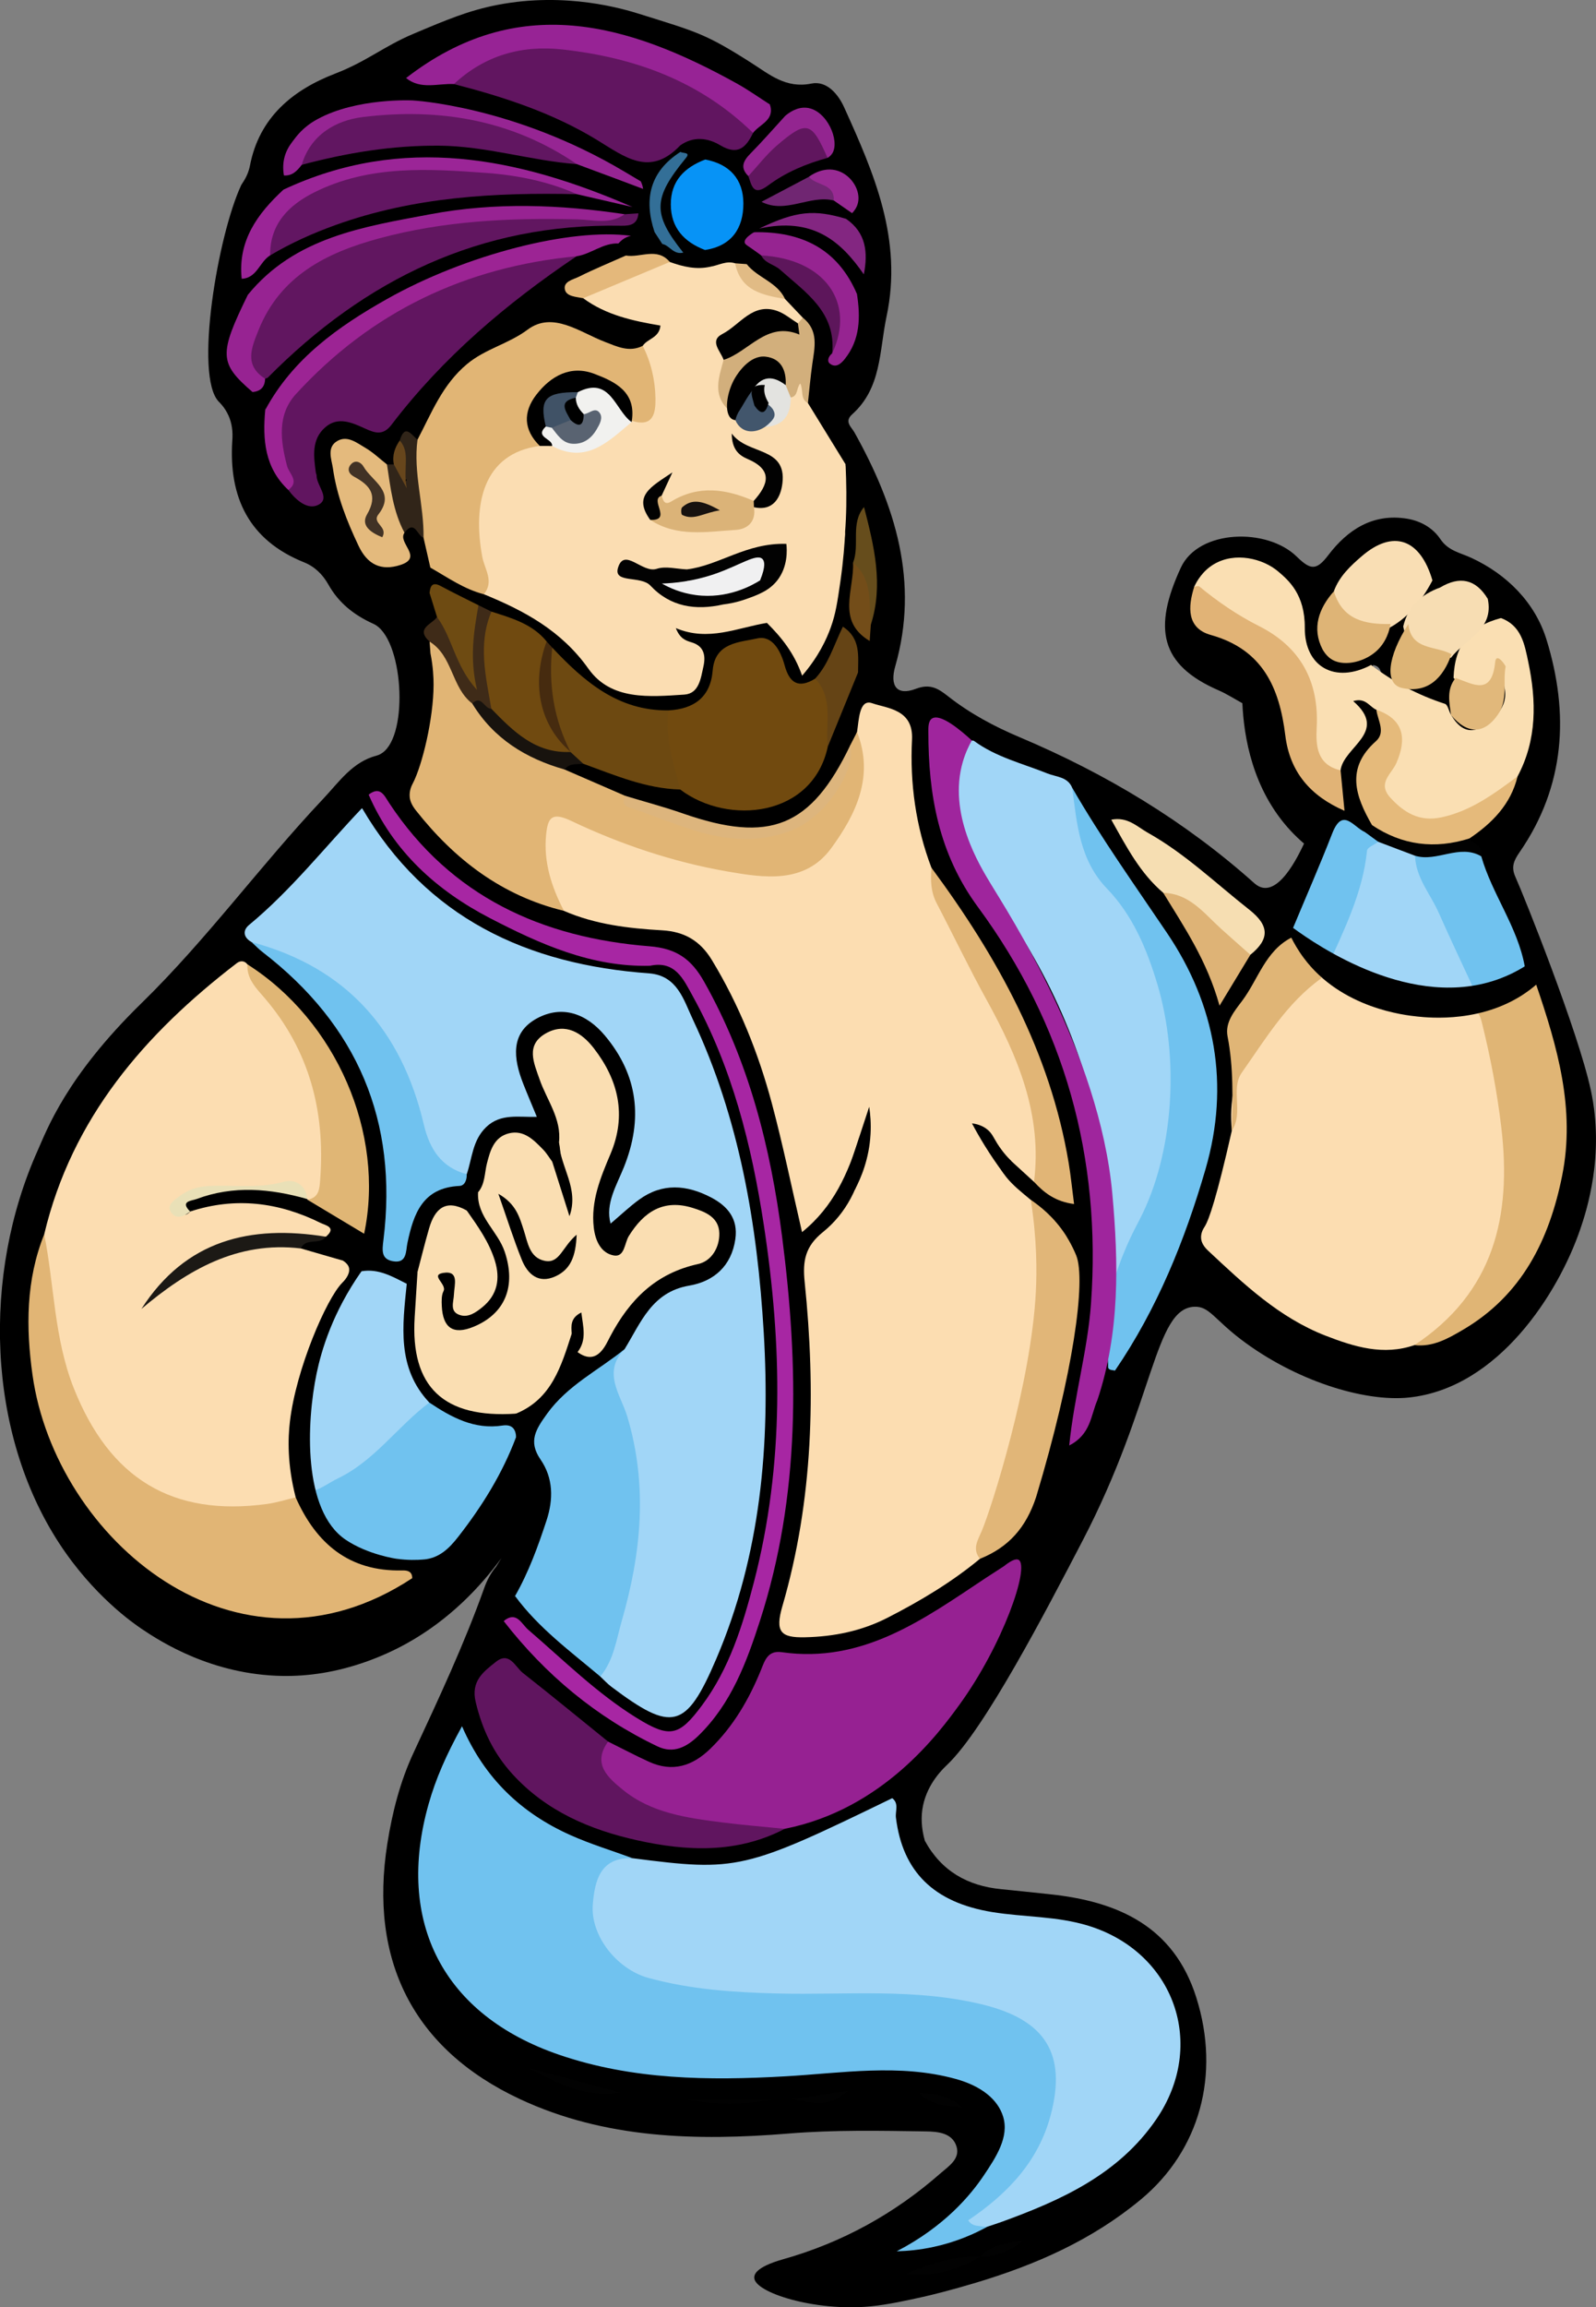 <?xml version="1.0" encoding="UTF-8"?> <svg xmlns="http://www.w3.org/2000/svg" id="_лой_2" viewBox="0 0 1493 2157.36"><rect x="0" y="0" width="1493" height="2157.36" fill="#808080" stroke="none"/> <defs> <style>.cls-1{fill:#f6deb2;}.cls-2{fill:#f7ddb3;}.cls-3{fill:#f9deb4;}.cls-4{fill:#020202;}.cls-5{fill:#67461c;}.cls-6{fill:#f0f0f1;}.cls-7{fill:#e9e0b7;}.cls-8{fill:#fcddb1;}.cls-9{fill:#e4ba7d;}.cls-10{fill:#e4b87b;}.cls-11{fill:#e3e3e0;}.cls-12{fill:#f1f1ef;}.cls-13{fill:#fbddb2;}.cls-14{fill:#fadfb3;}.cls-15{fill:#fadeb2;}.cls-16{fill:#e5ba7b;}.cls-17{fill:#664d1c;}.cls-18{fill:#654415;}.cls-19{fill:#982a93;}.cls-20{fill:#9b2597;}.cls-21{fill:#932590;}.cls-22{fill:#9f259d;}.cls-23{fill:#734d19;}.cls-24{fill:#332b24;}.cls-25{fill:#312519;}.cls-26{fill:#a726a3;}.cls-27{fill:#dbb378;}.cls-28{fill:#deb576;}.cls-29{fill:#deb376;}.cls-30{fill:#deb476;}.cls-31{fill:#d2af7c;}.cls-32{fill:#e1b376;}.cls-33{fill:#e0b575;}.cls-34{fill:#e0b576;}.cls-35{fill:#e0b675;}.cls-36{fill:#e1b575;}.cls-37{fill:#e1b576;}.cls-38{fill:#e1b678;}.cls-39{fill:#e1b87b;}.cls-40{fill:#ddb57d;}.cls-41{fill:#e1bb85;}.cls-42{fill:#17120f;}.cls-43{fill:#405266;}.cls-44{fill:#413225;}.cls-45{fill:#0793f6;}.cls-46{fill:#1c1915;}.cls-47{fill:#42566c;}.cls-48{fill:#18130e;}.cls-49{fill:#3f2b18;}.cls-50{fill:#962491;}.cls-51{fill:#962593;}.cls-52{fill:#6e4b12;}.cls-53{fill:#a1d6f7;}.cls-54{fill:#962192;}.cls-55{fill:#972395;}.cls-56{fill:#972392;}.cls-57{fill:#70c2ef;}.cls-58{fill:#702672;}.cls-59{fill:#6d4911;}.cls-60{fill:#9c2494;}.cls-61{fill:#704a10;}.cls-62{fill:#832681;}.cls-63{fill:#5d165b;}.cls-64{fill:#336f97;}.cls-65{fill:#596371;}.cls-66{fill:#611661;}.cls-67{fill:#611660;}.cls-68{fill:#611560;}.cls-69{fill:#60155f;}.cls-70{fill:#60165e;}.cls-71{fill:#462b0f;}.cls-72{fill:#621662;}.cls-73{fill:#714a0f;}</style> </defs> <g id="_лой_1-2"> <g> <path d="M464.11,1464.83c-4.94,5.89-8.5,12.64-11.07,19.83-18.84,52.84-42.63,103.55-66.25,154.34-12.54,26.97-19.8,55.53-24.44,84.78-17.31,109.06,24.14,192.1,123.62,238.74,79.81,37.42,165.82,39.41,251.77,32.38,42.86-3.51,85.51-2.62,128.27-2,11.16,.16,24.86,1.28,28.78,14.14,3.57,11.71-7.51,18.49-15.23,25.26-42.88,37.63-91.91,64.58-146.65,80.05-27.12,7.66-27.3,15-27.31,17.34-.06,13.81,56.61,31.78,108.42,26.83,16.84-1.61,36.19-5.95,49.54-8.92,7.62-1.69,26.01-6.2,49.68-13.31,55.51-16.68,108.19-39.68,154.08-77.82,54.93-45.66,74.6-116.51,51.78-188.73-21.11-66.84-73.52-89.91-137.22-96.6-15.12-1.59-30.23-3.24-45.35-4.72-31.44-3.07-55.95-16.98-71.37-45.27-3.33-11.81-3.8-22.71-1.7-32.86,4.43-21.36,19.15-34.88,22.91-38.49,34.86-33.45,91.66-142.58,126.36-209.23,67.51-129.68,66.98-217.29,104.56-218.73,13.79-.53,18.36,11.32,43.43,30.44,49.94,38.08,114.75,58.94,157.5,54.4,83.63-8.88,139.76-97.88,160.09-157.41,5.84-17.11,22.92-69.16,9.88-129.83-11.86-55.17-62.58-181.77-70.61-199.58-4.17-9.25-1.41-15.28,3.97-23.07,42.67-61.74,46.5-129.62,25.15-198.75-10.74-34.77-37.2-61.09-70.19-76.37-10.92-5.06-21.65-6.5-29.22-17.77-6.93-10.3-18.34-16.81-30.93-18.89-31.98-5.28-55.71,10.3-73.67,33.93-11.26,14.81-16.75,14.11-29.63,1.51-27.76-27.19-91.84-25.62-108.44,10.35-26.14,56.63-19.59,90.8,35.33,114.68,7.7,3.35,14.84,7.99,22.24,12.03,1.39,30.83,9.1,80.67,45.43,119.54,3.99,4.26,8.09,8.16,12.27,11.72-4.25,8.76-25.48,55.85-46.44,37.11-64.93-58.08-139.1-102.61-219.46-136.52-23.8-10.04-46.43-22.14-66.78-38.08-9.3-7.28-16.76-12.43-30.49-7.21-18.02,6.84-24.43-3-19.27-20.99,22.64-78.98,.13-150.16-38.04-218.58-3.02-5.42-9.92-10.21-2.23-17.09,27.59-24.71,25.28-59.05,32.16-91.52,15.25-71.94-11.6-133.63-39.74-195.66-5.6-12.35-16.3-24.97-30.54-22.09-23.91,4.84-39.07-8.43-56.43-19.48-42.91-27.32-50.79-28.79-104.34-45.59-14.95-4.69-68.81-20.92-132.98-8.48-26.91,5.22-47.47,13.89-78.65,27.06-27.85,11.76-43.43,25.73-73.28,37.24-39.5,15.23-70.88,40.84-79.56,85.98-1.97,10.24-7.37,16.49-8.11,18.08-21.88,46.55-44.28,178.53-21.07,202.6,1.15,1.19,5.74,5.57,9.05,12.89,3.24,7.17,4.31,15.08,3.6,23.62-3.38,53.13,15.59,92.97,67.14,113.72,10.07,4.05,17.48,11.4,22.78,20.82,9.71,17.24,23.91,28.46,42.13,36.72,27.87,12.63,33.43,103.26,8.31,120.63-1.56,1.08-3.29,2.01-5.12,2.48-22.86,5.93-35.1,24.48-50.16,40.43-58.54,61.98-108.62,131.2-169.95,191.05-70.69,68.98-88.62,118.74-97.24,137.98-52,116.15-47.43,263.52,20.18,367.11,31.91,48.89,69.14,74.65,77.44,80.24,17.73,11.94,65.6,42.6,131.1,43.79,25.21,.46,51.16-3.67,77.96-13.08,13.68-4.81,26.53-10.6,38.63-17.32,40.02-22.19,68.9-52.91,88.54-79.74m875.67-904.63c14.69,1.62,32.1-6.38,42.18,11.8,1.2,1.78,2.3,3.63,3.39,5.49-5.56,17.52-25.75,25.44-32.53,42.17-8.42,4.66-14.1,12.63-21.82,18.11-6.32,4.48-13.32,8.64-20.93,3.85-7.72-4.87-7.58-13.27-4.8-20.45,3.77-9.7,1.38-20.71,7.2-29.76,5.34-13.68,18.18-20.83,27.3-31.22Zm-100.89,22.58c1.81-6.53,4.55-12.46,8.4-17.96,4.92-8.2,10.64-15.75,17.47-22.49,28.01-27.63,47.73-24.55,65.9,10.34,.07,.12,.15,.23,.22,.34-15.14,9.47-24.66,24.35-35.09,38.35-8.66,9.14-19.97,16.47-22.64,29.7-4.23-1.75-8.76-2.07-13.18-2.93-24.69-4.84-27.96-10.59-21.09-35.35Zm190.63,582.62c-22.3,46.38-54.92,84.16-110.23,93.35-26.95,8.42-52.28,2.51-77.86-7.04-35.66-13.32-63.81-37.36-91.87-61.56-13.5-11.64-35.67-23.27-6.69-42.57,3.79-2.52,4.46-8.78,3.48-13.34-5.2-24.37,5.44-46.93,7.39-70.43-7.08-64.8,.92-125.4,48.88-174.86,.64-.66,.94-.94,1.07-1.03,.12-.2,.35-.55,.76-1.13,1.68-2.23,3.2-4.53,4.44-7.05,12.79-23,23.87-46.95,32.35-71.64,6.14-17.88,15.98-23.32,33.01-20.19,4.2-1.77,6.42-5.04,7.08-9.47-7.2-26.14-12.14-51.56,6.96-75.88,7.5-9.54,4.02-21.92-1.27-32.65-5.86-7.74-11.96-15.25-23.27-11.91-3.99,1.18-6.75,5.64-5.19,8.9,11.75,24.46-8.96,40.69-14.7,60.65-2.25,11.4-.82,22.46,4.74,35.51-35.76-44.64-36.56-44.43-50.92-100.75-7.49-29.36-23.96-48.9-51.72-59.78-20.89-8.19-32.36-21.98-29.12-44.29,.69-.09,1.41-.3,2.14-.64,5.57-5.8,10.9-11.72,12.06-19.89,5.04,.83,10.14-.15,15.25-.34,35.65-1.36,59.25,20.37,62.19,58.55,1.51,19.55,7.68,35.71,26.78,43.06,15.35,5.91,31.48,8.91,43.86-7.12,.14-.73,.21-1.42,.21-2.08,9.26,1.08,7.22,10.19,9.96,16.05,5.46,11.65,14.95,24.4,27.26,18.9,21.36-9.55,25.88,2.78,31.42,17.33h0c21.32,22.25,37.96,20.58,54.06-3.07,11.26-16.54,11.31-31.67,1.45-47.97-9.86,5.34-5.45,14.73-6.25,22.54-3.01,29.37-16.28,37.31-41.68,24.61,.62-.95,1.15-2.03,1.63-3.16,2.96-11.12,2.73-22.19-.47-33.21,4.01-23.68,18.75-39.22,36.91-52.18,.65,.7,1.34,1.37,2.07,2.01,13.57,10.38,18.64,25.12,22.42,41.11,7.87,33.31,3.66,65.31-8.11,96.85-4.39,27.06-30.9,38.78-42.24,61.01-.52,8.36,6.1,14.49,7.07,22.36,11.18,33.79,30.07,64.38,40.97,98.3,2.95,7.65,8.95,13.95,10.14,22.38,4.3,16.51,10.13,32.56,15.18,48.85,19.41,62.53,16.57,124.34-11.59,182.92Z"></path> <path class="cls-24" d="M1208.68,880c-.36,.6,.31-.22,0,0h0Z"></path> <path class="cls-8" d="M916.69,1457.52c-26.56,21.98-55.97,39.52-86.56,55.16-24.19,12.36-49.98,17.62-77.17,18.21-22.63,.5-28.09-4.99-21.05-29.16,28.91-99.27,31.33-201.03,20.81-303.19-2.02-19.66,.58-33.2,16.99-46.42,22.02-17.73,34.43-42.8,39.11-71.11,7.09-11.13-4.69-23.76,1.14-31.02-.81,2.28-1.64,9.09-6.32,14.22-10.46,32.72-23.58,63.8-53.37,87.85-9.73-41.91-17.83-81.49-28.25-120.45-12.59-47.05-30.68-92.02-56.08-133.93-10.89-17.96-25.63-26.61-46.5-27.81-31.38-1.81-62.61-5.41-91.92-18.19-23.58-17.8-25.65-43.36-23.48-69.46,1.94-23.37,12.83-29.72,35.11-20.55,40.5,16.67,81.67,31.13,124.24,41.43,91.7,22.18,128.29-7.54,138.28-104.73,.47-4.62-2.2-9.29,.05-13.93,1.79-11.17,1.98-31.17,14.1-26.94,14.13,4.93,38.77,5.55,37.33,34.08-2.06,40.8,3.5,81.18,18.18,119.81,18.42,56.5,52.1,105.48,77.99,158.3,17.95,36.61,26.75,75.23,26.93,115.79,.03,7.17,5.15,18.26-8.99,19.56-9.03-8.26-18.05-16.53-27.08-24.79-5.11-2.2-9.82-4.87-12.8-11.59,1.76,7.29,4.55,12.77,5.93,18.68,8.32,19.78,27.11,29.68,41.34,43.9,9.52,12.55,7.53,27.12,6.94,41.3-4.1,98.98-22.56,194.71-64.91,284.98Z"></path> <path class="cls-53" d="M584.26,1261.51c15.23-24.71,25.39-53.45,60.44-59.42,23.04-3.93,39.59-18.3,43.19-43.53,2.71-19-7.22-30.85-22.74-38.95-22.7-11.84-45.53-13.78-67.3,2.09-9.05,6.6-17.22,14.4-26.66,22.39-5.13-18.6,5.58-35.6,12.52-52.94,17.84-44.57,13.31-85.7-17.86-122.87-17.23-20.55-39.98-28.91-63.71-15.99-24.93,13.58-21.85,37.51-12.86,60.55,3.8,9.75,7.94,19.36,12.91,31.42-16.76,.58-33.68-3.52-47.31,9.52-12.96,12.39-13.12,29.06-18.24,44.13-5.96,8.79-12.33,7.02-18.67,.57-11.35-11.55-23.58-23.22-26.64-39.6-16.9-90.34-76.6-142.72-156.02-178.02-7.73-4.35-8.46-10.95-2.32-16.02,39.33-32.5,70.73-72.59,105.7-109.26,18.93,11.9,29.48,31.77,44.28,47.55,58.45,62.32,131.12,92.02,214.63,99.14,4.74,.4,9.44,1.1,14.07,2.39,18.9,3.38,28.17,16.72,36.64,32.56,41.55,77.67,57.63,162.43,69.01,248.25,13.35,100.62,9.68,200.72-16.62,299.22-9.8,36.71-21.03,73.13-43.54,104.72-18.63,26.15-33.48,30.11-59.93,13.06-14.66-9.45-33.43-15.46-38.37-35.74,17.97-59.8,34.68-119.44,30.38-183.39-1.75-26.06-6.41-50.75-15.94-74.25-8.03-19.79-4.22-34.36,10.95-47.58Z"></path> <path class="cls-8" d="M41.37,1154.05c25.87-108.8,94.14-187.5,180.18-253.51,3-2.3,7.02-2.61,9.93,1.16,21.14,26.42,43.33,51.7,57.63,83.34,16.97,37.53,20.31,76.2,17.26,116.1-.82,10.69-.9,24.38-18.75,20.66l-.18-.67c-37.94-18.94-76.03-11.01-113.98-.23-4.1,1.17-9.24,4.58-6.41,10.41,2.33,4.8,6.47,6.55,10.85,1.5,42.21-13.87,82.85-8.73,122.06,10.69,4.28,2.12,15.37,4.05,4.91,12.84-25.18,4.65-51.14,1.48-76.09,6.19-32.63,6.17-59.58,24.64-83.24,46.6,32.7-28.7,69.04-51.06,115.53-48.45,7.37,.41,15.5-1.36,20.41,6.65,13.18,3.81,26.36,7.63,39.54,11.44,17.23,8.71,8.51,19.85,2.1,29.75-14.25,22.01-26.82,44.7-33.76,70.18-4.1,10.97-6.01,22.49-8.4,33.9-7.18,29.15,.77,58.31-.18,87.46-2.16,5.97-6.87,8.51-12.66,10.26-76.91,23.28-157.94-10.61-193.97-82.27-27.49-54.7-38.82-112.82-32.78-174.02Z"></path> <path class="cls-53" d="M591.87,1737.48c97.67,12.63,104.37,11.08,242.78-56.15,6.57,5.01,2.71,12.17,3.47,18.26,6.24,50.45,35.36,79.23,89.84,88.19,29.94,4.92,60.56,3.7,90.15,12.82,80.33,24.76,111.3,111.18,63.53,181.01-35.14,51.37-88.71,75.59-144.66,95.89-4.4,1.59-8.86,3-13.29,4.49-7.88,2.61-15.95,5.9-19.78-5.66,3.2-13.2,14.83-19.1,23.65-27.53,26.73-25.57,47.57-54.39,49.75-93.14,2.29-40.74-10.93-60.47-50.16-70.81-29.39-7.75-59.22-12.92-90.04-12.98-64.56-.13-129.19,3.21-193.59-6.09-60.04-8.67-88.54-30.61-95.01-76.86-4.83-34.53,11.72-54.17,43.37-51.44Z"></path> <path class="cls-8" d="M1323.15,1257.71c-29.01,10-56.05,1.68-82.93-8.74-43.62-16.9-76.65-48.32-109.99-79.48-4-3.74-6.2-7.41-6.62-11.27-.6-5.54,2.49-10,3.25-11.18,4.12-6.42,11.45-27.93,25.49-89.93-5.34-54.75,22.55-94.37,59.25-129.94,6.73-6.52,13.15-13.58,22.89-15.79,21.53,2.3,34.71,23.01,56.21,25.45,2.78,.6,5.49,1.39,8.2,2.19,21.52,3.9,42.96,3.83,64.36-.95,4.61-.92,9.21-1.04,13.86-.26,11.07,2.33,14.88,11.05,17.32,20.45,16.79,64.62,30.14,129.34,12.68,196.36-12.37,47.48-35.13,85.69-83.96,103.08Z"></path> <path class="cls-13" d="M734.36,279.54c5.55,5.85,11.09,11.69,16.64,17.54,2.24,5.67-1.49,6.8-5.72,7.59-38.89-12.72-60.67-1.85-63.64,31.81-.67,14.35-6,29.09,3.6,42.57,2.15,4.16,4.43,8.23,7.81,11.52,6.93,6.18,14.73,4.98,22.66,2.63,13.91-2.84,17-14.43,20.69-25.51,2.95-5.78,5.31-15.42,12.49-13.22,10.23,3.14,1.56,15.63,6.89,22.4,11.75,19.11,23.5,38.22,35.25,57.33,3.57,31.95,14.53,63.77,1.79,95.97,.83,29.95-4.73,52.84-9.73,67.7-4.69,13.97-13.11,39-25.91,39.47-9.15,.33-17.27-12.01-18.29-13.56-7.84-11.92-4.32-22.52-13.11-29.87-3.82-3.2-8.16-4.26-10.9-4.69-19.25,3.97-37.74,12.5-57.5,10.54,17.04,31.38,2.55,58.49-33.38,58.79-33.68,.28-65.33-7.64-85.99-36.45-17.51-24.42-40.1-39.93-67.59-49.96-9.01-3.29-17.69-7.53-20.76-17.99-2.23-23.33-11.18-45.65-9.07-69.69,3.78-43.03,19.38-62.47,60.72-73.65,4.3-.55,8.62-.46,12.9,.12,28.44,12.5,49.88-2.77,71.3-18.12,2.35-1.12,4.8-1.98,7.26-2.76,15.38-5.87,13.58-18.29,12.03-30.83-1.47-11.91-8.84-23.25-3.55-35.82,4.36-6.82,15.53-7.35,16.56-18.99-25.51-4.31-50.83-9.73-72.24-25.54,2.87-15.5,17.36-15.92,27.93-20.16,16.72-6.71,33.4-13.88,51-18.27,12.58-.86,24.74,4.73,37.43,2.47,8.04-1.26,16.06-4.17,24.19-.47,11.64,18.12,30.31,27.13,48.23,37.12Z"></path> <path class="cls-15" d="M390.58,1189.23c3.59-13.58,6.92-27.24,10.84-40.73,5.41-18.58,15.68-27.66,35.24-16.63,21.54,12.61,29.25,34.06,33.33,56.4,3.09,16.92-4.03,31.99-19.23,41.16-15.26,9.2-27.03,6.72-31.37-11.96-.67,18.23,9.47,21.79,25.06,16.16,18.99-6.86,30.58-29.97,25.11-51.4-3.25-12.72-8.12-25.01-16.46-35.74-7.21-9.27-11.06-19.81-5.87-31.69,6.61-7.79,5.97-17.85,8.27-26.96,3.12-12.37,6.83-24.85,20.78-28.2,13.8-3.31,23.09,6.26,31.77,15.2,3.28,3.38,5.73,7.55,8.56,11.37,8.29,8.17,11.92,18.64,13.96,26.4-7.74-11.66-4.43-28.55-7.67-44.29,2.55-22.4-11.43-39.69-18.19-59.23-5.28-15.23-13.32-32.1,6.03-42.94,18.56-10.39,33.81-.12,44.71,13.92,23.04,29.71,30.99,62.64,15.62,98.96-9.29,21.95-18.49,44.06-15.62,68.78,1.41,12.13,6.62,23.86,18.7,26.06,10.25,1.87,10.01-11.59,14.09-18.17,14.09-22.66,32.39-34.77,59.63-26.33,11.95,3.7,24.71,8.78,25.02,23.76,.28,13.31-7.31,26.01-19.76,28.74-39.72,8.73-64.11,33.24-82.45,68-4.14,7.85-11.99,27.77-30.42,14.36,2.97-5.88,2.87-12.14,.83-18.02-2.54-7.32-4.29-.75-6.26,.79-9.79,30.22-18.68,61.06-52.14,74.77-48.07,23.27-105.22-12.22-102.61-83.13,.61-16.6,2.81-33.85,10.5-49.43Z"></path> <path class="cls-54" d="M568.84,1628.41c12.75,6.32,25.35,12.98,38.29,18.89,21.89,9.98,40.62,4.04,57.25-12.1,21.6-20.96,36.34-46.26,47.54-73.87,3.6-8.87,6.32-18.36,19.36-16.5,75.92,10.79,132.85-30.87,190.88-69.41,4.68-3.1,9.42-6.11,17.06-11.06,4.92-3.93,10.77-7.68,13.77-5.8,10.4,6.53-14.83,79.57-55.72,135.72-18.67,25.64-70.91,97.39-163.21,115.71,0,0-61.42,9.28-127.32-13.94-18.8-6.62-36.19-17.52-45-36.5-5.03-10.85-12.7-24.82,7.09-31.14Z"></path> <path class="cls-53" d="M910.92,692.59c20.67,15.33,45.52,21.21,68.84,30.58,8.32,3.34,19.01,3.04,23.29,13.5,12.58,38.81,28.79,74.81,52.94,109.07,47.47,67.33,53.94,144.58,37.32,224.09-6.81,32.59-15.91,64.61-26.15,96.3-3.01,9.32-9.52,16.28-9.52,16.28-5.25,7.33-10.61,12.75-14.73,16.47-1.31-11.73-3.25-31.01-4.63-55.02-1.25-21.8-.82-36.89-1.57-42.17-12.42-87.27-42.13-167.37-90.39-240.42-27.45-41.55-54.33-82.64-58.62-134.04-1.45-35.19-.03-37.3,23.23-34.65Z"></path> <path class="cls-36" d="M41.37,1154.05c9.51,48.05,9.18,97.66,27.82,144.36,33.51,83.95,91.86,119.98,180.7,107.82,9.02-1.23,17.82-4.07,26.72-6.17,4.1-.39,7.88,.95,9.53,4.57,16.65,36.32,46.73,52.57,84.65,57.94,6.87,.97,15.86,1.95,14.9,13.01-164.31,108.35-333.7-36.67-355.26-189.82-6.25-44.4-6.21-88.94,10.94-131.71Z"></path> <path class="cls-36" d="M801.74,684.44c16.23,41.46-.87,76.65-24,108.42-24.78,34.05-63.24,27.9-97.4,21.97-50.58-8.79-99.6-25.25-146.06-47.3-17.98-8.53-21.84-3.16-23.42,12.97-2.52,25.69,5.1,48.87,16.69,71.18-57.87-14.03-102.13-47.87-138.45-93.88-3.47-4.4-5.37-8.31-5.81-12.36-.68-6.35,2.07-11.42,2.95-13.11,8.7-16.76,19.29-60.2,19.35-92.09,.01-6.54-.41-16.74-2.91-29.35-.27-3.64-.54-7.29-.81-10.93,9.59-13.42,12.49,.73,14.98,4.81,9.87,16.14,17.83,33.45,29.61,48.44,18.62,32.73,53.23,45.78,81.74,66.31,18.91,8.21,37.83,16.43,56.74,24.64,47.61,23.08,95.73,45.53,150.4,27.58,35.52-11.66,53.2-39.49,60.1-75.03,2.1-4.09,4.19-8.18,6.29-12.26Z"></path> <path class="cls-14" d="M1117.13,548.63c2.55-5.47,8-14.96,18.6-21.19,19.52-11.49,45.51-5.5,60.27,7.15,9.43,8.08,24.76,21.17,24.59,52.38-.19,36.59,28.34,52.59,62.01,34.78,20.98,16.02,43.91,28.21,69.1,36.34,2.61,.84,3.52,6.41,5.38,9.67,6.8,12.23,16.68,19.79,29.89,11.39,15.78-10.04,26.95-23.71,17.82-44.3-15.42,12.53-30.58,17.64-45.04-1.13,1.08-30.65,14.98-48.13,44.34-55.82,19.1,7.01,22.08,24.48,25.53,40.92,7.69,36.61,8.29,72.81-9.99,107.11-16.18,27.67-42.75,39.5-72.25,45-38.72,7.22-63.87-22.82-49.5-58.72,7.7-19.25,4.42-34.79-10.36-48.57-6.39-2.67-9.84-11.68-21.66-8.1,33.6,29.13-9.01,42.47-11.81,64.73-22.62,6.22-28.34-12.29-27.64-25.4,1.28-23.93-2.87-43.82-11.49-60.58-10.84-21.09-24.7-20.36-69.71-59.28-12.55-10.85-22.18-20.33-28.1-26.37Z"></path> <path class="cls-57" d="M584.26,1261.51c-21.24,21.5-3.49,43,2.4,62.52,19.53,64.78,13.24,128.18-4.98,191.38-5.14,17.82-7.53,37.07-20.17,52.14-36.55-11.07-57.67-40.9-81.45-67.39-1.62-1.81,.05-5.46,1.77-7.87,12.72-22.29,21.42-46.26,29.4-70.53,6.53-19.87,6.45-39.61-5.62-57.16-11.68-16.98-4.3-28.18,6.08-42.63,19.24-26.79,48.15-40.67,72.58-60.47Z"></path> <path class="cls-36" d="M601.25,323.38c7.78,15.37,11.59,31.95,11.91,48.89,.26,13.66-1.8,27.7-22.11,21.15-2.35-1.66-4.07-3.85-5.4-6.37-14.34-27.06-33.38-37.13-56.22-29.75-23.25,7.51-29.11,21.45-22.96,54.4,.34,1.81-.42,3.61-1.51,5.26-53.21,6.84-62.89,54.77-53.81,103.67,2.16,11.62,11.34,22.87,1.53,34.99-22.01,2.37-38.41-6.53-50.1-24.91-2.13-9.32-4.26-18.63-6.39-27.95-12.96-29.85-21.59-59.97-5.65-91.6,13.17-25,23.24-51.44,46.3-70.71,17.16-14.34,38.75-18.81,56.77-32.25,23.51-17.53,48.75,2.46,72.22,11.46,11.68,4.48,22.8,10.02,35.42,3.71Z"></path> <path class="cls-26" d="M344.84,742.99c11.06-8.39,14.67,.96,19.36,8.05,57.65,87.26,142.81,125.78,243.39,133.75,25.53,2.02,39.36,12.33,51.05,33.07,41.9,74.3,62.28,155.32,73.02,238.67,15.56,120.72,17.31,241.28-20.78,359.05-12.61,38.99-26.86,77.42-57.36,107.16-11.29,11.01-23.67,17.24-38.49,10.15-57.34-27.41-104.92-67.06-143.87-117.19,11.86-15.46,19.52-2.4,27.18,4.56,31.01,28.16,61.71,56.66,97.22,79.27,30.8,19.61,39.03,17.65,60.21-12.92,31.69-45.74,45.11-98.55,54.22-151.75,25.49-148.8,9.7-294.67-37.27-437.65-8.39-25.53-23.12-47.97-33.48-72.45-5.98-14.13-17.66-15.71-29.81-17.95-105.83-6.79-193.07-48.71-255.92-136.14-5.65-7.86-15.28-15.54-8.67-27.7Z"></path> <path class="cls-57" d="M1066.1,1140.24c32.31-62.26,37.17-151.19,16.6-219.89-9.79-32.69-22.92-64.32-47.08-89.4-25.68-26.65-28.27-60.61-32.56-94.28,27.05,46.93,58.45,90.94,88.72,135.8,45.24,67.04,58.85,141.9,35.95,220.7-19.36,66.58-45.22,130.62-84.68,188.34-2.08-.42-5.09-.37-6.11-2.07-.41-.68-.36-1.38-.35-1.61,.53-14.7-8.38-27.57,2.98-71.33,8.62-33.2,21.98-57.49,26.54-66.26Z"></path> <path class="cls-73" d="M774.35,698.18c-13.99,65.62-93.03,74.07-138.02,40.04-19.9-21.18-22.18-45.99-15.05-72.75,26.43-7.89,40.46-24.87,45.58-52.83,3.51-19.16,25.07-17.6,39.83-21.21,13.78-3.37,23.88,6.9,29.04,18.16,6.57,14.32,16.4,22.11,31.4,24.55,23.89,18.94,8.38,42.3,7.21,64.05Z"></path> <path class="cls-68" d="M539.36,239.62c-65.44,44.01-125.08,94.47-173.12,157.53-7.88,10.34-15.32,7.83-24.6,3.61-12.12-5.52-25.28-11.67-37.28-1.31-13.13,11.34-10.97,27.19-8.91,42.41,.13,.93,.72,1.83,.71,2.74-.13,9.52,13.32,21.29,1.72,27.38-9.94,5.22-21.03-4.22-28.15-13.85,.31-7.02-3.86-12.59-6.14-18.76-11.53-31.16-8.14-59.15,15.4-84.32,62.96-67.31,142.91-101.86,230.95-120.96,10.14-2.2,20.92-3.17,29.42,5.54Z"></path> <path class="cls-33" d="M1323.15,1257.71c74.15-49.04,91.12-120.12,81.28-203.43-3.92-33.19-10.11-65.51-18.08-97.76-1.8-7.27-3.93-12.52-11.86-13.66,18.47-24.67,44.84-34.01,62.57-22.17,19.78,57.98,36.81,116.31,24.26,178.69-12.11,60.18-37.76,111.74-92.83,144.03-13.81,8.1-28.1,16.31-45.34,14.3Z"></path> <path class="cls-57" d="M482.78,1343.68c-12.79,34.15-31.79,64.66-54.16,93.3-8.49,10.86-17.69,19.88-32.23,21.19-47.17,16.57-96.37-9.94-111.62-60.11,3.54-9.91,13.29-12.64,20.9-17.72,24.89-16.64,50.75-31.78,69.68-56.11,7.32-9.41,17-17.78,30.84-16.89,16.09,14.6,34.79,20.76,56.63,19.51,10.61-.61,24.43-1.86,19.96,16.83Z"></path> <path class="cls-69" d="M568.84,1628.41c-15.09,20.93-.04,33.73,13.71,44.99,26.87,21.99,60.24,26.39,93.25,30.62,19.36,2.48,38.84,4.02,58.27,5.98-44.52,23.21-91.67,21.02-138.17,10.67-43.87-9.76-84.86-27.14-116.45-61.78-17.85-19.57-28.3-41.78-34.46-67.45-4.71-19.64,7.37-28.45,18.93-37.6,12.7-10.05,17.99,4.72,25.26,10.44,26.8,21.07,53.14,42.71,79.66,64.14Z"></path> <path class="cls-53" d="M401.62,1311.43c-29.64,22.21-51.02,54.26-85.48,70.89-9.15,4.42-17.19,11.14-27.64,12.81-21.68-18.4-8.47-43.32-12.16-65.07-.59-15.72,5.49-30.25,8.27-45.36,12.14-35.18,25.64-69.62,53.53-96.04,15.95-2.74,29.01,4.99,42.35,11.7,6.88,11.56,4.29,23.67,2.38,35.88-4.33,27.64,9.98,50.75,18.75,75.19Z"></path> <path class="cls-22" d="M1026.5,1309.3c-6.14,14.08-6.02,31.91-26.28,42.24,4.74-46.71,17.22-88.85,20.36-132.56,9.83-136.77-24.77-260.89-105.67-370.75-36.83-50.02-46.5-105.22-46.47-164.04,0-3.41-.34-9.91,3.43-12.36,7.65-4.97,26.07,10.29,37.24,20.51-2.43,4.3-5.82,11.07-8.38,19.81-14.29,48.8,15.71,96.99,25.8,113.81,15.73,26.23,101.99,157.7,113.99,290.05,5.86,64.69,7.16,130.08-14.02,193.29Z"></path> <path class="cls-57" d="M235.3,880.86c88.9,23.67,140.42,82.65,161.19,170.67,5.3,22.46,16.2,40.06,40.13,46.39,.15,5.22-1.77,10.71-6.84,10.95-34.34,1.62-42.91,25.87-48.65,53.4-1.56,7.47-.29,19.25-13.41,17.03-11.29-1.91-10.23-10.16-9.04-19.76,13.8-111.21-24.27-200.91-112.97-269.26-3.7-2.85-6.95-6.27-10.41-9.42Z"></path> <path d="M265.16,177.33l.43-13.25c6.26-6.85,12.55-13.65,21.58-17.03,76.31-28.29,153.23-21.63,230.29-3.87,5.57,1.28,11.1,2.54,16.71,3.28,15.54,3.09,29.21,11.7,43.57,15.86-40.51-24.85-83.47-45.86-130.56-57.74-13.81-3.48-27.45-6.26-41.69-6.85-10.2-.42-21.3-.17-26.19-12.37,.19-4.12,.38-8.24,.56-12.36,14.31-.63,28.62-1.83,42.94-.44,52.59,9.6,101.96,28.64,146.72,57.25,21.48,13.73,39.72,17.89,61.05,3.66,2.85,.31,5.29,1.51,7.38,3.45,.83,2.7,.78,5.4-.11,8.08-22.65,18.96-21.38,46.44-25.56,71.98l-2.05,.03-2.04-.09c-9.44,3.72-11.06-8.37-18.36-9-4.03-.56-8.04-.72-12.12-.85-94.3-13.04-186.5-5.97-276.15,27.48-17.13,6.39-32.34,15.35-45.59,27.96-6.78,6.46-13.53,13.53-24.16,13.19-1.92-5.01-3.83-10.02-5.75-15.03,7.68-12.21,16.39-23.44,29.13-30.93,57.93-35.6,122.98-47.61,188.9-54.63,30.81-3.28,62.29-1.61,93.4,.73,12.43,.23,23.33,6.71,35.45,8.25-58.46-16.46-117.28-29.52-178.74-28.63-36.44,.52-71.64,4.27-104.93,20.09-7.56,3.59-15.61,7.68-24.12,1.8Z"></path> <path class="cls-38" d="M916.69,1457.52c-7.52-9.36-1.93-17.45,1.82-26.31,8.87-20.96,46.14-137.45,50.49-223.38,.96-18.94,1.12-48.66-4.72-85.9,9.02,6.05,21.65,16.22,32.15,32.15,0,0,5.95,9.03,10.28,19.63,9.5,23.27-2.86,111.25-37.43,225.96-9.44,28.67-25.7,47.07-52.59,57.85Z"></path> <path d="M608.03,903.01c23.7-5.07,31.23,12.53,40.04,28.47,36.88,66.75,55.09,139.51,66.46,213.97,17.06,111.71,19.42,223.41-9.28,333.93-10.53,40.54-22.88,80.53-48.38,114.93-21.54,29.06-30.1,31.24-61.13,12.07-37.42-23.11-68.53-54.12-101.66-82.61-6.26-5.39-10.95-17.89-22.92-8.05-.1-9.47,4.08-16.99,10.66-23.42,21.99,29.93,51.71,51.67,79.69,75.26,3.46,3.21,6.66,6.76,10.41,9.58,56.77,42.67,69.82,40.09,98.06-25.91,41.73-97.52,50.66-200.67,44.48-305.14-5.98-101.11-22.73-200.42-66.43-293.11-8.49-18.01-14.31-40.59-40.44-42.84-2.83-2.55-2.69-4.92,.43-7.12Z"></path> <path class="cls-55" d="M424.62,78.6c-15.06-.73-31,5.5-44.76-5.62,104.41-80.85,207.1-51.6,309.25,4.99,10.71,5.93,20.74,13.1,31.08,19.7,11.24,18.57-4.79,22.72-15.62,29.63-10.55-.03-17.1-7.4-24.3-13.49-50.41-42.68-110.88-57.09-174.65-60.77-29.67-1.71-54.07,16.71-81,25.55Z"></path> <path class="cls-35" d="M287.62,1121.8c11.1-2.09,11.28-10.42,11.94-19.36,4.69-63.05-9.96-119.85-51.67-168.88-7.56-8.89-17.29-18.02-16.42-31.86,82.83,52.54,128.92,157.92,109.17,251.88-17.94-10.75-35.48-21.27-53.02-31.79Z"></path> <path class="cls-59" d="M625.26,664.21c-3.46,25.73,4.82,49.71,11.07,74-32.15-.82-61.19-13.38-90.71-24.1-6.42-3.95-13.78-6.68-17.91-13.65-18.55-28.82-24.82-59.52-14.09-92.79,8.74-7.86,13.99-.45,18.35,5.15,21.52,27.7,49.56,42.71,84.48,45.16,4.06,.28,6.83,2.82,8.83,6.24Z"></path> <path d="M625.26,664.21c-47.1,.59-78.94-27.08-108.66-58.68-4.06-.14-7.49-1.88-10.74-4.12-14.56-10.5-30.45-18.4-47.39-24.28-4.88-1.75-9.59-3.86-14.27-6.05-14.13-5.53-26.06-16.63-42.36-16.65-10.16-8.23-2.62-15.91,.74-23.71,16.24,9.24,31.62,20.2,50.1,24.91,38.01,15.56,72.57,34.11,97.78,69.65,21.17,29.85,57.28,26.28,89.64,24.19,13.87-.9,15.45-15.22,17.92-26.23,2.27-10.12,.76-19.18-11.17-22.67-5.59-1.64-10.89-3.62-14.62-13.28,30.54,12.91,57.42-.37,85.19-4.87,13.5,2.3,20.25,12.84,26.41,23.1,8.98,14.93,15.1,9.69,21.18-1.79,11.06-20.9,12.03-44.84,19.96-66.68,7.22-33.98,7.58-68.36,6.05-102.85,10.35,11.32,2.29,30.58,17.24,39.91-6.58,17.7,3.15,36.44-3.36,54.14-2.25,24.32-6.31,48.86,8.66,71.09-5.96,8.94-2.16,21.5-10.9,29.42-8.88-7.47-6.47-19.38-11.69-29.21-10.58,10.97-8.45,32.37-28.48,35.06-15.5,9.4-23.93,4.21-28.51-12.56-3.58-13.11-11.33-28.37-25.69-25.1-16.27,3.71-39.45,3.58-41.59,29.89-2.05,25.13-17.53,36.12-41.45,37.39Z"></path> <path class="cls-37" d="M967.28,1105.04c7.89-62.67-15.08-117.14-44.4-170.23-16.38-29.66-31-60.29-46.7-90.33-5.55-10.61-5.76-21.69-4.83-33.09,61.58,83.27,111.04,172.19,128.36,276.02,2,12.01,3.19,24.15,5.04,38.38-17.31-2.21-27.97-10.41-37.47-20.75Z"></path> <path class="cls-57" d="M1385.67,800.65c10.22,35.63,33.99,65.9,40.68,102.93-11.98,15.96-27.05,25.92-47.92,24.72-27.51-34.46-41.56-75.9-59.24-115.42-2.33-5.21-.05-11.24,4.69-15.47,20.82-3.21,42.24-17.63,61.79,3.24Z"></path> <path class="cls-32" d="M1121.55,548.05c17.44,14.44,35.86,27.07,56.28,37.37,38.4,19.36,56.17,51.28,53.89,94.76-.9,17.11,.12,34.99,22.34,40.08,1.18,12.15,2.36,24.3,3.68,37.87-32-13.96-51.19-36.3-55.4-70.56-5.45-44.45-21.03-80.27-69.68-93.86-22.48-6.28-21.55-26.1-15.5-45.07,1.43-.42,2.9-.62,4.4-.6Z"></path> <path class="cls-60" d="M539.36,239.62c-103.77,9.86-192.04,51.8-262.55,128.88-17.67,19.31-14.46,43.65-8.25,67.27,1.91,7.25,12.05,14.35,1.15,22.35-22.07-20.67-24.18-47.09-21.58-74.88,3.64-37.64,33.72-56.89,58.94-76.15,78.36-59.88,168.57-90.51,266.99-96.77,7.15-.45,7.17-.24,22.98,8.18-2.15,11.12-13.38,3.95-18.44,9.14-14.49-.62-25.58,9.88-39.24,11.98Z"></path> <path class="cls-56" d="M231.82,275.68c44.13-54.01,108.09-63.58,170.7-75.36,60.47-11.38,121.2-9.15,181.81,0-7.95,19.64-25.9,11.51-38.92,12.03-44.58,1.8-89.28-.7-133.65,7.07-39.52,6.92-78.51,14.74-113.62,35.57-39.17,23.24-57.26,61.26-46.97,99.51-.03,10.14-3.83,15.63-14.93,12.06-31.28-26.99-31.67-35.15-4.42-90.88Z"></path> <path class="cls-51" d="M282.27,154.12c-4.24,5.53-8.82,10.49-16.68,9.95-2.2-13.13,1.37-22.95,7.6-31.15,4.12-5.42,9.8-13.83,23.58-21.4,36.91-20.27,89.19-17.62,89.19-17.62,0,0,94.19,4.78,197.95,66.44,.52,.31,15.5,9.22,15.5,9.22h0c1.47,2.92,1.98,5.59,2.18,7.08-13.94-5.26-35.51-13.37-62.02-23.18-30.12-11.14-45.34-16.26-50.43-18.49-45.59-19.91-93.49-21.78-142.02-18.77-27.84,1.72-45.15,21.99-64.85,37.9Z"></path> <path class="cls-16" d="M1287.53,663.64c26.18,9.07,28.51,27.33,18.75,49.76-4.54,10.43-18.14,18.74-5.71,32.39,12.9,14.16,27.29,22.75,47.53,18.5,27.72-5.83,49.56-22.11,71.54-38.37-6.32,26.1-23.67,43.65-45.04,58.06-32.12,20.05-69.42,14.94-91.13-12.49-15.48-26.88-24.9-53.1,3.62-78.42,9.5-8.43,1.65-19.54,.45-29.43Z"></path> <path class="cls-20" d="M265.16,177.33c111.43-52.16,219.71-30.2,326.55,16.24-17.33-3.99-34.65-7.99-51.98-11.98-61.85-8.87-123.29-19.5-186.51-11.03-46.03,6.17-80.88,25.03-100.51,68.24-9.95,5.98-12.25,21.29-26.63,21.85-3.66-35.61,14.76-60.85,39.09-83.32Z"></path> <path class="cls-1" d="M1088.2,834.82c-21.46-18.2-34.16-42.49-48.64-68.39,15.3-3.03,24.29,6.65,34.02,12.1,35.01,19.6,63.84,47.47,95.14,72.09,19.1,15.03,18.81,27.67,.95,42.13-14.13,3.47-20.36-8.13-28.01-15.64-16.35-16.06-33.84-30.46-53.46-42.28Z"></path> <path class="cls-34" d="M1236,914.74c-32.2,23.05-52.14,56.69-74.29,88.1-10.99,15.59,1.92,37.45-9.36,54.28,.7-29.45,1.69-58.82-4.01-88.06-2.59-13.28,6.66-23.91,13.78-33.44,14.87-19.91,21.56-46.34,45.84-58.89,13.8,9.38,27.56,18.8,28.03,38.01Z"></path> <path class="cls-57" d="M1209.62,867.58c12.25-29.38,25.03-58.55,36.58-88.2,9.73-25,19.67-6.27,30.57-1.41,6.01,2.51,15.18,1.71,13.19,12.61-12.68,38.36-16.59,80.22-44.61,112.52-23.77,.12-27.91-19.55-35.73-35.51Z"></path> <path class="cls-3" d="M1247.77,552.88c5.01-13.89,15.47-23.67,26.14-32.85,29.34-25.22,54.7-16.32,66.09,22.68-10.18,19.38-23.24,36.03-43.45,46-35.93-.19-45.21-7.02-48.79-35.83Z"></path> <path d="M236.24,366.56c7.64-.66,11.6-4.78,11.75-12.5,6.73-21.26,24.27-33.83,40.34-46.39,80.46-62.88,169.04-104.42,274.3-99.47,12.27,.58,24.93,1.59,34.56-8.75,3.67,5.81,7.34,11.62,11.01,17.43-6.37,13.19-17.89,12.19-29.58,10.76,1.46-1.77,4.06-4.38,8.05-6.04,1.28-.53,2.5-.88,3.59-1.1-56.42-7.62-154.68,17.65-228.13,59.02-45.88,25.84-88.12,55.8-113.98,103.71,.13-8.48-7.21-11.64-11.9-16.68Z"></path> <path class="cls-9" d="M378.39,498.12c-6.91,9.36,18.18,23.01-3.82,30.14-18.13,5.87-30.84-.4-39.11-17.81-11-23.18-20.38-46.89-24-72.32-1.22-8.57-6.21-19.95,4.22-25.88,9.44-5.37,18.26,1.92,26.18,6.55,7.25,4.24,13.46,10.24,20.13,15.47,13.39,19.25,15.9,41.3,16.39,63.86Z"></path> <path d="M704.45,124.28c6.23-8.29,20.61-11.75,15.76-26.6,4.75,3.58,9.51,7.17,14.26,10.75,2,13.67-9.74,19.2-16.46,27.67-6.13,7.71-17.17,13.19-11.47,25.99,14.3,11.75,21.29-5.79,31.99-8.26,9.94-2.3,19.3-7.35,28.33-12.36,6.53-3.49,6.78-11.9,12.44-16.07,6.1,18.12,23.78,31.37,22.18,52.73-13.53-4.42-25.69-17.18-41.6-6.72-14.48,6.77-29.17,13.12-42.36,22.25-6.94,5.88-5.28,15.11-8.61,22.38-7.17,8.56,4.78,15.5,2.02,23.66-5.34,.37-9.98,1.94-12.42,7.27-3.79,2.18-7.43,2.27-10.84-.78-8.24-2.72-15.46,2-23.17,3.18-15.53-2.76-14.17-9.96-5.09-19.23,37.89-26.07,37.39-49.92-1.73-78.35-5.68-6.85-15.1-8.55-21.02-15.09l-.45-.66c6.65-18.43,21.39-11.31,32.94-8.96,12.49,2.54,23.95,3.8,35.29-2.8Z"></path> <path class="cls-2" d="M1347.17,549.33c18.32-10.93,33.32-7.97,44.6,10.63,6.08,29.29-21.32,37.67-34.37,55.04-20.4-1.35-40-3.94-44.73-29.26,4.38-18.86,16.97-29.99,34.5-36.41Z"></path> <path class="cls-50" d="M709.24,236.72c-9.6-7.06-12.39-7.87-12.63-10.12-.25-2.37,1.95-5.35,8.73-9.47,41-16.98,86.44,10.27,96.32,57.77,3.34,21.65,3.09,42.67-11.5,60.89-3.61,4.5-8.47,8.56-13.98,4.09-2.8-2.28-1.09-6.86,2.26-9.46,9.33-37.25-8.58-70.45-45.5-84.39-6.89-2.6-15.09-1.42-20.88-7.21-.63-.48-1.61-1.22-2.82-2.11Z"></path> <path class="cls-31" d="M746.42,302.39c1.53-1.77,3.05-3.54,4.58-5.31,15.19,12.05,11.04,27.92,8.84,43.57-1.69,12.02-2.73,24.14-4.06,36.21-7.44-3.67-4.01-12.17-7.18-18.32-3.86,4.59-1.84,11.94-8.91,13.12-5.06-2.62-7.66-7.28-10.06-12.11-3.72-7.27-4.94-17.84-15.25-18.09-10.75-.26-14.98,9.7-20.1,17.44-5.05,7.63-3.75,18.73-13.14,23.98-14.87-14.24-8.49-30.42-4.23-46.41,17.78-22.34,40.93-33.74,69.5-34.09Z"></path> <path class="cls-29" d="M1088.2,834.82c24.51,.63,37.98,18.98,53.91,33.46,9.09,8.26,18.37,16.31,27.56,24.46-8.61,14.2-17.22,28.41-28.84,47.59-11.74-42.29-33.04-73.43-52.63-105.5Z"></path> <path d="M608.03,903.01c-.14,2.37-.28,4.75-.43,7.12-114.55-8.17-208.73-51.78-268.93-154.55,.34-5.04,1.02-9.91,6.17-12.59,23.02,53.13,63.8,89.75,113.66,115.57,46.62,24.15,94.88,45.86,149.53,44.45Z"></path> <path class="cls-40" d="M795.46,696.7c5.4,24.43-23.73,67.06-53.77,79.26-30.52,12.41-61.2,10.01-91.62,.67-20.8-6.39-40.98-14.78-61.61-21.75-6.97-2.36-5.28-6.21-3.51-10.73,17.96,5.44,36.14,10.27,53.85,16.44,81.37,28.37,119.94,12.78,156.66-63.89Z"></path> <path class="cls-30" d="M1300.78,583.44c-.77,4.82-3.46,17.09-14.08,26.12-11.89,10.11-31.36,14.15-42.24,6.13-3.96-2.92-6.6-7.19-7.36-8.67-10-19.58-3.51-38.15,10.67-54.13,8.1,26.8,29.17,31.07,53.01,30.55Z"></path> <path d="M801.66,274.91c-18.18-42.48-52.14-58.64-96.32-57.78,1.91-9.58-4.91-21.32,7.01-28.43,22.26-.5,43.37-12.89,66.34-6.5,8.43,3.23,18.61,4.62,18.41,17.11l-5.62,5.3c-20.62,8.95-42.4-5.87-59.95,2.52-6.82,1.25-.4,5.25-2.67,2.19,39.57-11.27,62.37,7.82,76.56,42.38,.7,1.7,1.37,3.41,2.68,4.86-2.14,6.12-4.29,12.23-6.43,18.35Z"></path> <path class="cls-46" d="M281.48,1167.34c-59.39-7.12-106.01,20.1-149.21,56.54,41.38-64.48,102.02-78.89,172.59-67.53-5.67,8.18-18.81,.48-23.38,10.99Z"></path> <path class="cls-52" d="M401.84,554.43c.67-6.79,2.73-10.63,10.53-6.43,11.59,6.25,23.48,11.96,35.24,17.9,8.57,26.75-.89,53.26-.36,80.77-23.09-18.41-33.66-42.46-38.41-69.7-2.33-7.51-4.67-15.03-7-22.54Z"></path> <path class="cls-18" d="M762.5,634.59c12.53-13.53,17.47-31.18,25.96-48.64,16.8,10.94,14.3,27.29,14.21,42.8-9.44,23.14-18.88,46.28-28.32,69.43-2.62-21.44,5.96-44.97-11.85-63.59Z"></path> <path class="cls-49" d="M408.84,576.97c14.53,19.6,16.76,45.74,37.4,68.11-7.06-29.53-3.09-54.37,1.37-79.17,4.04,1.99,8.09,3.98,12.13,5.97,4,27.86,.52,56.1,4.25,83.95-5.84,18.32-14.79,1.68-22.26,1.94-19.55-14.95-17.99-44.45-39.85-57.82-13.59-12.48,2.13-16.09,6.96-22.98Z"></path> <path d="M655.67,139.47c.19,.17,3.5,4.11,4.07,9.7,.43,4.24-2.06,6.83-4.92,9.48-26.34,24.43-27.08,38.28-3.31,63.69,3.25,3.47,6.82,6.56,7.97,11.42-5.49,7.52,.24,11.42,5.03,15.62-13.18,3-25.64,0-37.94-4.44-13.4-4-29.24,8.78-41.06-5.99,8.99-11.05,25.12,.41,34.06-10.81,.88-.37,1.75-.74,2.63-1.11-15.45-31.72-9.18-59.79,14.28-84.96-.17-.71-.25-1.59,.11-2.42,1.74-4.05,13.01-5.69,19.08-.17Z"></path> <path class="cls-25" d="M378.39,498.12c-10.72-19.94-13.07-42.03-16.39-63.86,2.16,.01,4.32,.03,6.48,.04,13.07-1.88,3.77,11.77,10.14,14.75,.84,3.52,3.35-2.77,.44-.31-4.21-10.12-5.43-20.64-4.34-31.49,.18-1.82-.11-3.62-.76-5.4,4.87-16.12,10.87-5.28,16.6-.69-4.12,30.9,6.12,60.92,5.65,91.6-5.92-1.6-8.13-17.45-17.81-4.65Z"></path> <path class="cls-62" d="M808.09,256.56c-21.66-31.34-47.94-53.83-97.87-42.84,34.98-16.76,51.57-17.93,81.25-9.1,18.88,13.04,20.57,31.59,16.62,51.94Z"></path> <path class="cls-10" d="M585.51,238.94c13.64,2.31,29.13-8.1,41.05,5.99-26.99,11.31-53.99,22.61-80.99,33.92-6.41-1.34-15.44-1.51-17.05-7.81-2.02-7.89,7.69-9.62,13.04-12.3,14.35-7.19,29.26-13.27,43.94-19.8Z"></path> <path class="cls-63" d="M712.07,238.83c59.19,3.21,88.71,43.95,66.39,91.6,3.91-38.64-24.98-57.06-48.79-78.34-5.39-4.82-13.96-5.81-17.59-13.26Z"></path> <path class="cls-21" d="M700.06,164.66c-8.1-8.02-4.68-14.36,2.17-21.31,11.13-11.27,21.53-23.25,32.24-34.93,3.55-3.06,11.25-8.67,20.36-7.63,18.68,2.13,31.12,30.88,23.75,42.64-1.31,2.08-3.08,3.39-4.45,4.19-24.78-21.18-27.47-20.82-52.4,2.22-6.35,5.87-9.57,17.11-21.67,14.83Z"></path> <path class="cls-48" d="M441.73,657.77c8.74-8.45,11.4,5.22,17.89,4.93,24.11,12.06,45.07,29.72,70.49,39.43,1.23,.36,2.46,.73,3.69,1.1,3.94,3.63,7.87,7.26,11.81,10.88-6.12,.77-12.97-.82-17.4,5.4-36.19-10.26-66.46-28.82-86.48-61.74Z"></path> <path class="cls-7" d="M177.9,1132.81c-5.6,4.51-12.87,7.66-17.51,1.36-5.37-7.29,2.66-11.99,7.61-15.73,7.65-5.79,16.4-8.91,26.39-9.46,23.6-1.29,47.29,2.58,70.94-3.99,10.05-2.79,20.81,2.4,22.12,16.14-34.53-9.8-69.13-12.96-103.59,0-4.54,1.71-15.92,1.81-5.95,11.7Z"></path> <path class="cls-17" d="M797.99,526.15c6.56-16.73-2.73-36.59,10.28-52.05,9.35,36.25,18.35,72.52,6.37,110.01-14.46-16.76-6.51-39.96-16.65-57.96Z"></path> <path class="cls-4" d="M1289.34,787.11c-4.19-3.05-8.39-6.09-12.58-9.14,2.23-2.16,4.47-4.32,6.7-6.48,28.35,18.98,58.8,22.66,91.14,12.49,4.34,5.12,12.95,7.4,11.06,16.66-20.54-11.85-41.32,5.72-61.9-.5-14.87,4.62-26.41,.43-34.43-13.04Z"></path> <path class="cls-64" d="M636.48,142.06c2.32,1.42,9.74,.09,5.27,5.54-30.95,37.69-31.71,52.14-2.55,88.6-9.19,2.33-12.89-6.91-19.63-8.07-2.43-3.73-4.85-7.45-7.28-11.18-10.22-30.87-4.34-56.54,24.19-74.89Z"></path> <path class="cls-23" d="M797.99,526.15c18.66,15.55,14.69,37.6,16.64,57.95-.35,5.08-.7,10.16-1.06,15.23-31.56-18.78-14.37-47.94-15.58-73.19Z"></path> <path class="cls-19" d="M797.1,199.32c-5.7-3.95-11.4-7.9-17.11-11.85-6.33-8.88-23.25-6.67-23.24-22.19,1.04-.82,13.43-10.22,27.37-5.43,12.51,4.3,21.18,18.28,18.47,29.83-1.04,4.43-3.55,7.65-5.49,9.64Z"></path> <path class="cls-4" d="M580.06,1956.57c-32.93,5.29-59.55-8.96-86.24-23.21,28.75,7.74,57.49,15.47,86.24,23.21Z"></path> <path class="cls-41" d="M687.67,246.19c3.62,.26,7.23,.52,10.85,.78,10.13,12.85,28.46,16.68,35.84,32.56-20.94-3.58-41.6-7.57-46.69-33.35Z"></path> <path class="cls-4" d="M916.93,2110.15c-19.58,11.32-40.08,18.84-69.51,16.01,26.06-11.08,46.98-16.85,69.5-16.03l.02,.02Z"></path> <path class="cls-4" d="M642.2,1962.92h80.32c-26.78,5.51-53.55,5.52-80.32,0Z"></path> <path class="cls-57" d="M919.8,1874.44c-63.91-15.79-128.33-8.88-192.57-10.49-40.81-1.03-81.23-3.72-120.74-14.58-29.34-8.06-54.41-39.44-51.94-68.88,1.83-21.86,6.88-44.38,37.31-43.01-19.5-7.15-39.49-13.2-58.4-21.68-45.13-20.23-79.79-52.24-101.27-101.72-14.67,26.65-24.56,49.05-31.27,72.81-31.14,110.26,13.64,197.18,122.05,234.34,68.75,23.56,140.07,24.25,211.73,20.17,53.06-3.02,106.5-12.02,159.06,2.38,24.68,6.76,39.83,19.52,44.65,35.4,5.75,18.98-6.6,37.79-18.28,55.14-11.97,17.76-36.05,47.22-81.29,70.68,9.93-.24,21.67-1.31,34.6-4.12,21.19-4.59,38.12-12.19,50.23-18.88-1.85,.27-5.29-.21-9.69-.86-3.17-.47-6.11-1.64-8.29-5.09h0c36.2-24.38,65.41-54.45,77.06-97.94,15.62-58.29-5.61-89.5-62.98-103.67Z"></path> <path d="M938.68,1096.93c-5.83-7.82-11.79-16.49-17.68-26.03-4.35-7.05-8.25-13.92-11.75-20.51,4.03,.48,9.78,1.81,14.7,6,4.11,3.49,5.32,7.01,8.93,12.8,2.58,4.14,6.7,9.96,13.11,16.31l-7.31,11.43Z"></path> <path class="cls-4" d="M740.75,1962.73c15.15-2.21,30.3-4.42,52.29-7.64-20.19,18.06-37.11,9.52-52.29,7.64Z"></path> <path class="cls-5" d="M373.95,411.85c10.2,11.54,2.87,25.25,6.55,44.66-6.16-11.37-9.1-16.79-12.03-22.22-1.77-8.36,.79-15.66,5.48-22.44Z"></path> <path class="cls-4" d="M900.44,1970.84c-12.57-2.83-26.78-.24-40.7-13.78,17.99,.16,30.19,4.19,40.7,13.78Z"></path> <path d="M796.81,1084.44c5.43-16.53,10.87-33.06,16.3-49.59,1.12,7.28,1.8,15.93,1.25,25.62-1.29,22.93-8.81,40.84-14.66,51.86-.97-9.3-1.93-18.59-2.9-27.89Z"></path> <path class="cls-4" d="M916.91,2110.13c10.99-11.84,25.87-12.99,40.42-15.02-11.91,9.31-25.09,15.11-40.41,15.04l-.02-.02Z"></path> <path class="cls-53" d="M1379.4,926.26c-12.5,13.67-31.25,9.65-46.22,16.35-13.82,5.8-27.77,4.38-41.75,.71,0,0,.09,.15,.09,.15-11.05-20.13-38.61-19.2-49.89-39.05,15.81-35.17,33.19-69.76,37.18-109.07,.31-3.07,6.88-5.5,10.53-8.24,11.46,4.34,22.93,8.68,34.41,13.03,.58,20.51,14.3,35.6,22.05,53.13,10.83,24.49,22.36,48.68,33.59,72.99Z"></path> <path d="M1426.35,903.58c-7.69,4.78-15.32,8.44-22.73,11.25-81.98,31.04-171.39-30.71-194-47.24-.55,3.05-1.1,6.1-1.65,9.14,2.39,4.79,6.15,11.58,11.69,19.02,35.26,47.36,95.22,53.55,106.17,54.71,10.82,1.15,63.08,6.68,105.07-24.81,2.66-1.99,4.76-3.75,6.16-4.96,2.61-9.57-7.2-11.37-10.71-17.11Z"></path> <path class="cls-27" d="M705.29,474.27c2.18,13.45-5.92,20.52-17.14,21.22-27.02,1.68-54.83,7-79.86-9.37,3.76-7.42-5.4-20.92,10.61-22.59,1.57,4.3,2.52,9.35,9.14,5.31,25.55-15.56,51.28-11.71,77.02-.46,2.09,1.23,2.82,2.51,2.2,3.85-.64,1.36-1.29,2.04-1.97,2.04Z"></path> <path d="M504.97,416.96c-15.32-15-15.78-31.65-3.25-47.89,13.62-17.65,32.16-27.92,54.32-19.51,19.14,7.26,39.14,16.73,35.02,43.87,0,0-.24,1.23-.24,1.23-10.67,2.31-14.83-6.29-19.89-12.51-7.8-9.6-17.38-13.75-29.52-12.25-18.31,.37-26.54,10.62-27.55,28.01-10.38,7.88,11.69,11.39,2.59,19.08-3.83,0-7.66-.01-11.48-.02Z"></path> <path class="cls-12" d="M516.45,416.98c.81-6.95-16.77-7.96-5.87-18.17,2.4-1.42,4.94-1.65,7.59-.9,6.18,2.35,10.89,9.67,17.55,8.53,8.54-1.46,21.75-3.37,7.68-16.51-5.62-4.4-8.73-9.91-7.78-17.24,.77-2.7,2.4-4.71,4.89-6.01,30.61-15.57,34.61,16.71,50.31,27.97-21.61,18.04-42.17,39.58-74.37,22.33Z"></path> <path d="M746.42,302.39c.47,3.48,.93,6.96,1.4,10.43-30.55-12.83-47.14,16.16-70.9,23.66-2.7-8.09-13.73-17.72-1.19-24.18,16.52-8.51,28.44-29.89,51.64-21.45,6.84,2.49,12.73,7.62,19.05,11.53Z"></path> <path class="cls-13" d="M790.71,496.06c-.54,11.4-1.72,27.89-4.57,47.7-2.84,19.68-4.4,30.1-8.95,42.81-3.9,10.89-11.43,27.44-26.82,45.21-7.54-21.47-19.5-35.98-32.93-49.36,7.06-1.6,16.46-20.53,20.08,3.9,1.18,7.98,10.93,14.69,17.12,22.44,5.26-11.17,10.42-23.29,15.24-36.34,10.21-27.66,16.69-53.53,20.84-76.36Z"></path> <path d="M687.9,352.9c2-3.28,13.11-21.12,28.23-19.42,14.5,1.63,19.61,12.73,18.85,26.62-15.03-2.75-26.25,1.4-31,17.19-4.26,6.3-7.07,14.15-16.05,15.59-.94-.11-2.21-.4-3.43-1.22-7.5-5.08-4.84-25.27,3.39-38.77Z"></path> <path class="cls-4" d="M705.29,474.27c-.08-1.96-.15-3.93-.23-5.89,13.87-15.43,18.16-29.05-5.84-39.28-7.61-3.24-14.65-8.66-14.68-23.72,14.79,20.41,51.47,11.83,47.38,46.44-1.5,12.68-8.06,26.54-26.63,22.44Z"></path> <path class="cls-11" d="M699,376.55c.86-2.59,1.42-5.33,2.64-7.73q12.59-24.79,33.34-8.71c1.57,3.85,3.14,7.7,4.71,11.55,.03,15.92-6.3,26.39-23.54,27.54,2.53-13.79-8.44-17.37-17.15-22.65Z"></path> <path class="cls-47" d="M718.02,377.8c.87,.5,3.92,3.15,5.03,5.03,3.41,5.78,.92,9.03-4.72,14.17-5.39,4.91-15.23,8.84-23.12,4.4-4.34-2.45-6.41-6.48-7.27-8.51,.58-2.64,1.69-5.96,3.97-9.23,1.9-2.72,9.16-16.29,11.94-18.2,1.79-1.23,9.7,9.79,14.17,12.34Z"></path> <path class="cls-4" d="M618.89,463.53c-11.88,3.61,10.54,23.34-10.61,22.59-16.32-22.54,.48-30.83,20.73-44.41-5.12,11.03-7.62,16.42-10.12,21.82Z"></path> <path class="cls-4" d="M735.63,508.53c-37.66-1.18-62.96,20.3-93.14,23.86-9.46-.37-19.77-3.3-28.19-.52-13.46,4.44-30.26-20.46-36.17-.99-4.53,14.91,21.27,7.01,30.32,16.68,18.66,19.95,42.35,23.42,68.07,17.62h0c5.34-.64,12.93-1.98,21.6-5.09,10.71-3.84,21.27-7.63,28.89-17.26,10.14-12.82,9.24-28.61,8.62-34.3Zm-64.34,46.88c-.14-.09-.29-.17-.43-.26-15.13-6.27-30.53-10.98-47.22-8.97,6.39-1.53,13.2,.73,19.41-2.24,.21-.35,.41-.69,.59-1.03,12.25,10.88,23.73,.21,35.2-2.85,10.05-2.68,20.12-9.04,27.24,2.32-13.45-.57-25.69,2.06-34.77,13.02Z"></path> <g> <path d="M371.1,1457.51s-26.82-3.68-47.77-17.85c-40.36-27.29-36.63-110.01-27.13-155.59,4.49-21.51,14.87-56.83,41.95-95.41-5.22-4.13-7.71-13.01-17.13-9.88,3.63,2.52,5.22,4.9,5.56,7.21,.91,6.19-5.05,12.06-6.58,13.6-14.55,14.75-43.03,80.41-48.79,129.58-1.84,15.66-2.58,39.97,5.39,70.89,19.17,43.28,50.05,69.48,99.67,68.32,5.1-.12,9.24,.92,9.42,7.19,11.61-.86,11-9.23,10.7-17.42-6.32,.53-15.06,.75-25.29-.66Z"></path> <path d="M414.92,1207.19c-2.02,3.91-1.85,9.3-1.63,13.97,.96,20.16,10.36,27.45,29.94,19.3,29.88-12.44,39.5-38.32,28.96-69.9-6.54-19.61-26.35-32.93-24.96-55.75-3.52,5.69-7.05,11.38-10.57,17.07,10.37,14.72,20.89,29.47,26.27,46.87,5.19,16.76,2.54,32.04-11.87,43.64-5.95,4.79-12.79,9.7-20.63,7.28-10.22-3.16-6.03-12.2-5.79-19.32,.29-8.81,5.31-22.61-10.02-20.16-12.59,2.01,3.64,10.55,.29,17.01Z"></path> <path d="M387.91,1231.57c.89-14.11,1.78-28.23,2.67-42.34-3.36,3.71-6.72,7.42-10.08,11.13-3.89,39.1-9.55,78.54,21.13,111.07,20.71,13.83,42.09,25.49,68.42,21.47,8.25-1.26,12.39,2.57,12.74,10.78,9.59-7.34,3.65-14.61-.09-21.89-67.76,4.57-98.89-25.06-94.78-90.21Z"></path> <path d="M522.9,1068.33c-3.18,5.58,.74,13.66-6.29,17.89,5.37,16.98,10.74,33.97,16.11,50.95,9.3-25.83-8.58-45.7-9.82-68.84Z"></path> <path d="M543.82,1227.2c-10.36,5.07-9.49,12.52-8.99,19.82,6.23,4.35,3.19,11.62,5.43,17.23,8.92-11.48,5.19-23.6,3.56-37.05Z"></path> <path d="M509.63,1178.92c-14.42-2.9-15.99-17.32-19.68-28.65-3.99-12.25-7.14-24.58-23.75-34.03,8.22,23.4,14.31,42.82,21.9,61.65,5.45,13.52,15.59,22.57,31.12,15.68,14.26-6.33,19.47-18.38,20.19-39.09-13.6,11.45-15.8,27.26-29.79,24.44Z"></path> </g> <path class="cls-39" d="M1357.36,668.59c-1.57-11.95-4.41-24.05,4.33-34.72,16.47,5.88,33.78,17.04,36.98-14.73,.84-8.38,7.41-.56,9.79,3.95-2.83,14.98,2.62,30.98-7.34,45.23-12.71,18.18-28.25,18.7-43.76,.27Z"></path> <path class="cls-68" d="M704.45,124.28c-6.53,13.71-14.29,21.35-30.76,11.51-11.56-6.9-25.05-8.69-37.47,.26-28.34,29.89-51.87,10.55-78.09-5.41-41.17-25.07-86.92-40.03-133.51-52.04,28.72-26.79,63.2-36.57,101.48-32.35,67.42,7.43,128.71,29.57,178.34,78.02Z"></path> <path class="cls-67" d="M597.19,199.46c-.75,10.15-7.35,11.78-15.94,11.62-131.53-2.43-239.58,49.94-330.64,141.9-.61,.62-1.74,.73-2.62,1.08-19.97-12.5-12.56-29.28-6.28-45.06,20.33-51.11,63.76-72.77,112.85-86.08,60.86-16.5,123.09-19.39,185.83-17.79,14.55,.37,30.26,5.04,43.95-4.82,4.28-.28,8.57-.57,12.86-.86Z"></path> <path class="cls-72" d="M252.71,238.79c-.31-29.58,17.64-47.11,41.44-59,51.24-25.6,106.49-22.07,161.05-18.06,28.83,2.12,57.62,7.87,84.53,19.85-76.68-1.76-152.49,2.47-225.71,28.78-21.41,7.69-41.83,16.9-61.32,28.43Z"></path> <path class="cls-66" d="M282.27,154.12c8.33-28.38,32.33-41.6,56.89-44.65,71.23-8.83,139.54,2.38,200.41,44-43.24-3.27-84.87-16.93-128.82-17.26-44.03-.32-86.39,6.69-128.48,17.91Z"></path> <path class="cls-71" d="M511.35,599.76c1.75,1.93,3.5,3.85,5.24,5.78-3.62,34.21,1.35,66.91,17.2,97.69l.09-.14c-37.14-15-49.99-73.93-22.53-103.33Z"></path> <path class="cls-61" d="M511.35,599.76c-14.72,40.05-6.26,78.83,22.53,103.33-32.94,1.59-53.7-19.22-74.26-40.39-5.16-30.29-12.74-60.57,.12-90.83,18.95,6.08,38.26,11.47,51.61,27.89Z"></path> <path class="cls-44" d="M357.56,502.34c-11.07-4.47-20.18-11.12-14.24-21.31,10.59-18.17,2.84-27.31-12.19-35.37-4.9-2.63-6.7-7.11-2.86-11.47,4.3-4.89,9.64-1.71,11.78,2.06,7.82,13.78,30.64,23.24,13.99,44.65-6.61,8.49,9.34,11.33,3.52,21.45Z"></path> <path class="cls-45" d="M659.48,233.75c-19.52-7.51-31.88-20.7-31.96-42.52-.09-22.01,12.79-34.71,32.22-42.07,22.77,4.21,35.6,18.43,35.66,40.99,.07,23.17-10.88,39.85-35.92,43.6Z"></path> <path class="cls-70" d="M700.06,164.66c8.93-9.68,17.02-20.36,26.96-28.86,27.64-23.64,32.21-22.2,47.1,11.82-20.02,5.48-39.13,13.47-55.68,25.84-13.77,10.28-15.24,.28-18.38-8.79Z"></path> <path class="cls-58" d="M756.75,165.28c6.61,8.58,24,5.88,23.24,22.19-22.66-5.51-44.89,12.87-67.65,1.23,14.81-7.8,29.61-15.61,44.41-23.42Z"></path> <path class="cls-28" d="M1357.8,611.73c-7.64,22.11-22.28,36.97-46.36,31.52-16.49-3.73-13.48-29.38,6.03-59.76,2.54,24.99,26.04,20.05,40.34,28.24Z"></path> <path class="cls-42" d="M673.43,477.19c-15.23,2.18-24.21,9.91-35.31,4.24-1.03-.52-1.25-5.93-.02-7.04,9.06-8.16,18.78-6.62,35.32,2.8Z"></path> <path class="cls-43" d="M516.23,399.98c-1.88-.39-3.77-.78-5.65-1.17-6.22-25.95-.32-32.28,29.93-32.12-.61,1.71-1.22,3.43-1.83,5.15-7.77,6.72-.67,14.7-1.83,21.95-4.2,10.87-12.65,7.72-20.62,6.19Z"></path> <path class="cls-65" d="M516.23,399.98c5.86-2.4,11.71-4.81,17.57-7.21,5.54,1.39,11.28,3.2,12.28-5.52,5.06-.31,10.56-7.03,14.82-1.28,3.5,4.73,.05,10.72-2.81,15.6-5.08,8.66-12.59,14.01-22.76,13.33-9.27-.62-13.88-8.44-19.11-14.91Z"></path> <path d="M546.08,387.24c-.2,10.48-3.92,13.16-12.28,5.53-4.44-8.4-12.17-17.56,4.87-20.94,0,6.33,3.16,11.13,7.41,15.41Z"></path> <path class="cls-6" d="M711.01,542.69c-7.63,4.77-30.46,17.6-60.04,13.72-13.9-1.83-24.74-6.75-31.84-10.79,11.53-.35,29.34-2,49.67-9.02,23.23-8.02,38.78-19.25,44.35-14.02,2.06,1.94,3.36,6.72-2.13,20.12Z"></path> <path d="M718.99,376.69c-2.66,10.13-6.91,11.86-13.24,2.48-2.34-9.21-7.69-19.93,9.67-19.21-1.5,6.15,.45,11.56,3.57,16.72Z"></path> </g> </g> </svg> 